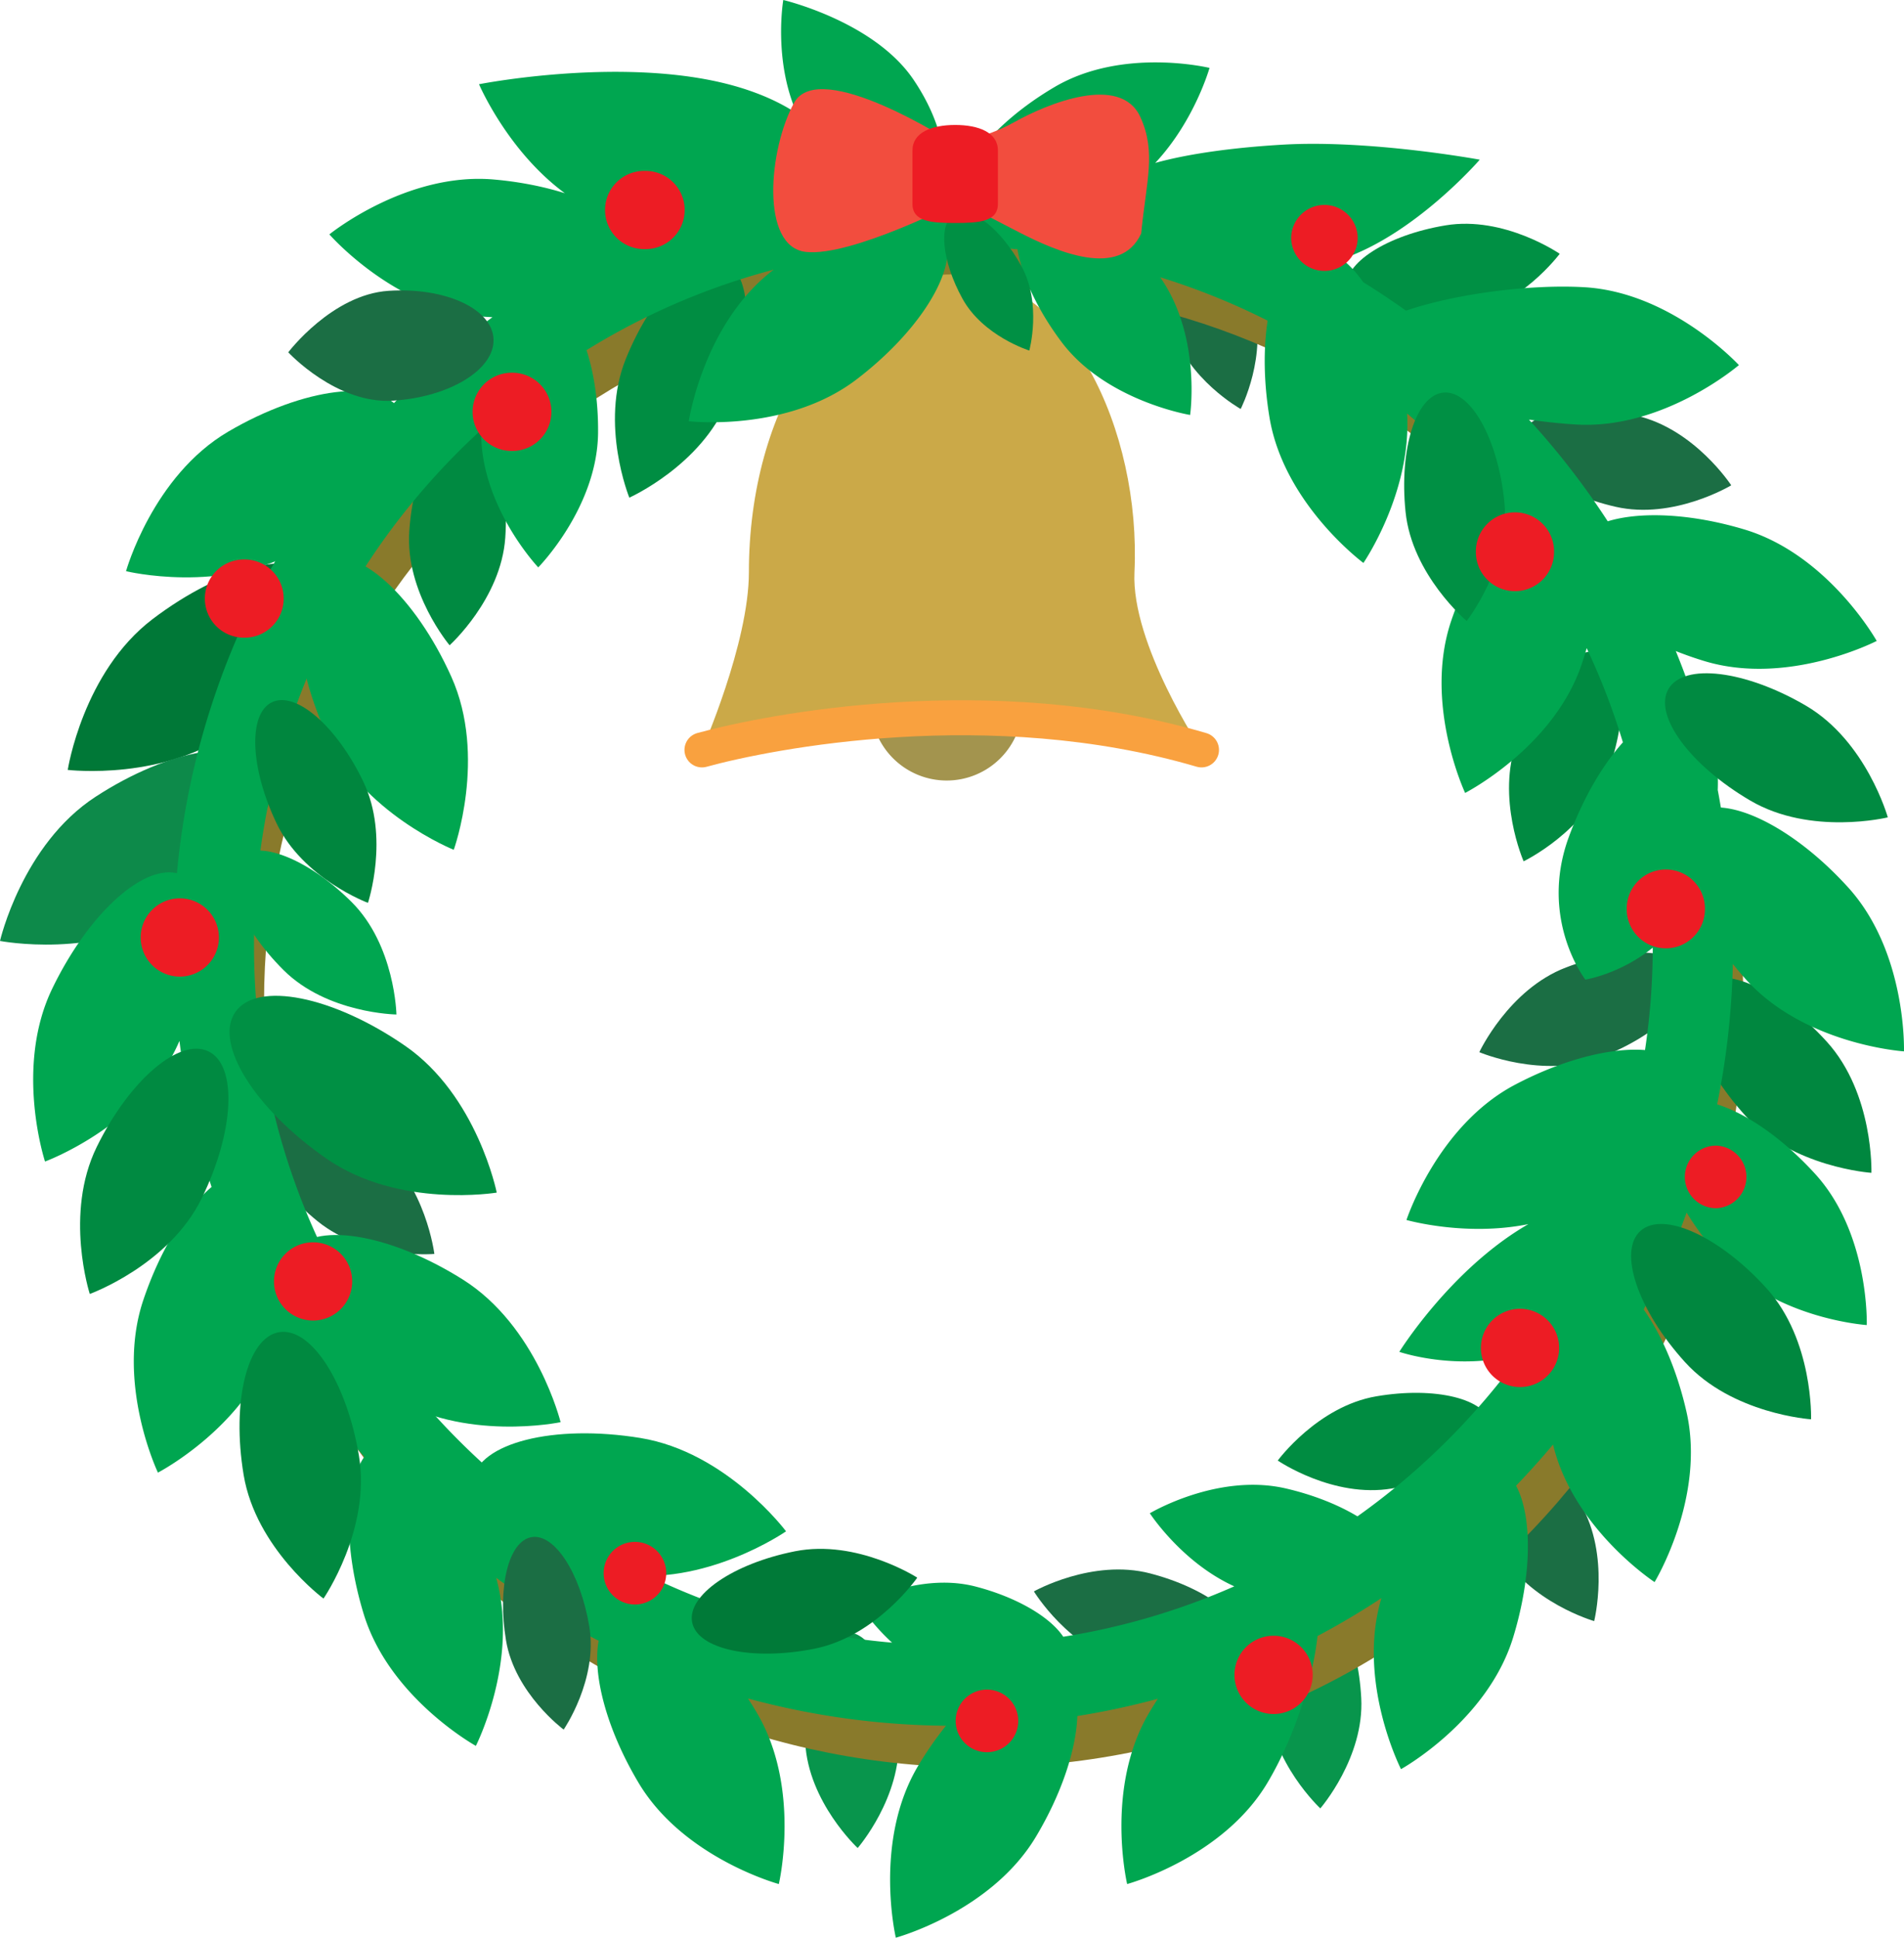 <svg xmlns="http://www.w3.org/2000/svg" width="217.703" height="221.5"><path fill="#08954c" d="M149.652 182.059c2.95-.157 5.633 5.234 5.993 12.046.363 6.81-4.68 12.614-4.68 12.614s-5.63-5.235-5.992-12.047c-.364-6.809 1.734-12.457 4.68-12.613"/><path fill="#1b6e44" d="M169.938 163.914c2.554-1.476 7.39 2.117 10.796 8.027 3.41 5.907 1.543 13.368 1.543 13.368s-7.394-2.118-10.8-8.028c-3.407-5.906-4.098-11.894-1.54-13.367"/><path fill="#08954c" d="M96.754 186.586c2.945-.156 5.629 5.234 5.992 12.047.363 6.808-4.68 12.617-4.68 12.617s-5.632-5.238-5.996-12.05c-.36-6.81 1.735-12.458 4.684-12.614"/><path fill="#1b6e44" d="M192.89 111.195c-1.085-2.84-7.28-3.11-13.84-.601-6.558 2.508-9.905 9.68-9.905 9.68s7.28 3.105 13.835.601c6.56-2.508 10.997-6.844 9.91-9.68M135.371 25.41c2.55-.773 6.07 3.375 7.863 9.266 1.793 5.894-1.375 12.074-1.375 12.074s-6.07-3.371-7.859-9.266c-1.793-5.89-1.18-11.3 1.371-12.074m38.504 24.555c.66-2.88 6.582-3.977 13.23-2.453 6.649 1.52 10.844 7.965 10.844 7.965s-6.582 3.976-13.226 2.453c-6.649-1.52-11.504-5.086-10.848-7.965"/><path fill="#009044" d="M153.973 33.055c-.485-2.91 4.578-6.176 11.308-7.293 6.727-1.117 13.055 3.25 13.055 3.25s-4.578 6.18-11.305 7.297c-6.73 1.117-12.574-.34-13.058-3.254"/><path fill="#008c41" d="M170.445 162.805c.496 2.91-4.554 6.199-11.277 7.343-6.723 1.149-13.07-3.191-13.07-3.191s4.55-6.2 11.277-7.344c6.723-1.148 12.574.282 13.07 3.192"/><path fill="#1b6e44" d="M142.113 188.145c-.746 2.855-6.699 3.777-13.297 2.058-6.601-1.723-10.601-8.289-10.601-8.289s6.7-3.777 13.297-2.055c6.601 1.72 11.347 5.43 10.601 8.286"/><path fill="#897a2b" d="M111.887 202.035c23.355 0 45.316-9.094 61.832-25.61 16.515-16.519 25.613-38.476 25.613-61.835 0-23.356-9.098-45.313-25.613-61.832-16.516-16.516-38.477-25.61-61.832-25.61-48.215 0-87.446 39.227-87.446 87.442 0 23.36 9.098 45.316 25.614 61.836 16.515 16.515 38.476 25.61 61.832 25.61zM30.19 114.59c0-21.82 8.5-42.336 23.93-57.766s35.945-23.926 57.766-23.926c21.824 0 42.336 8.497 57.765 23.926 15.434 15.43 23.93 35.946 23.93 57.766 0 45.047-36.648 81.695-81.695 81.695-21.82 0-42.336-8.496-57.766-23.926-15.43-15.43-23.93-35.945-23.93-57.77"/><path fill="#00873f" d="M194.46 112.543c2.571-2.332 9.028.594 14.419 6.539 5.387 5.941 5.098 14.984 5.098 14.984s-9.028-.593-14.418-6.539c-5.387-5.941-7.672-12.652-5.098-14.984"/><path fill="#007837" d="M36.672 66.04c-2.629-3.458-11.23-1.34-19.219 4.726-7.984 6.066-9.707 17.242-9.707 17.242s11.23 1.344 19.219-4.723c7.984-6.066 12.332-13.789 9.707-17.246"/><path fill="#a3944e" d="M108.246 89.223a8.679 8.679 0 0 0 8.676-8.676c0-4.79-3.887-8.672-8.676-8.672s-8.676 3.883-8.676 8.672a8.679 8.679 0 0 0 8.676 8.676"/><path fill="#0d8a4a" d="M30.45 87.758c-2.364-3.64-11.102-2.156-19.509 3.312C2.531 96.535 0 107.56 0 107.56s11.102 2.156 19.512-3.313c8.406-5.465 13.304-12.848 10.937-16.488"/><path fill="#1b6e44" d="M29.914 127.328c-1.914 2.36.957 7.86 6.41 12.281 5.453 4.418 13.34 3.73 13.34 3.73s-.957-7.859-6.41-12.28c-5.453-4.422-11.426-6.09-13.34-3.73"/><path fill="#00a650" d="M54.027 169.223c-.695 4.28 6.766 9.062 16.664 10.668 9.899 1.609 19.184-4.844 19.184-4.844s-6.766-9.063-16.664-10.672c-9.898-1.61-18.488.563-19.184 4.848m-20.683-25.977c-2.309 3.672 2.703 10.98 11.195 16.317 8.488 5.335 19.559 3.007 19.559 3.007s-2.703-10.98-11.196-16.316c-8.492-5.34-17.246-6.684-19.558-3.008M45.75 46.937c-2.191-3.746-10.988-2.671-19.64 2.395-8.657 5.07-11.7 15.961-11.7 15.961s10.988 2.676 19.645-2.395c8.652-5.07 13.89-12.214 11.695-15.96"/><path fill="#cba948" d="M80.262 85.723s24.254-3.653 31.828-3.653c7.52 0 25.289 3.653 25.289 3.653s-8.059-12.09-7.664-20.317c.765-16.101-7.422-34.035-20.895-34.035-13.472 0-23.191 15.399-23.191 34.035 0 8.156-5.367 20.317-5.367 20.317"/><path fill="none" stroke="#f9a13f" stroke-linecap="round" stroke-width="4" d="M80.262 85.723c7.668-2.11 32.968-7.094 57.117 0"/><path fill="#00a650" d="M27.3 98.04c-2.14 2.155.157 7.917 5.134 12.866 4.98 4.95 12.894 5.063 12.894 5.063s-.156-7.914-5.133-12.867c-4.976-4.95-10.75-7.215-12.894-5.063m9.691-34.023c-3.96 1.78-3.836 10.64.274 19.785 4.113 9.148 14.617 13.34 14.617 13.34s3.836-10.637-.278-19.782c-4.113-9.148-10.656-15.12-14.613-13.343"/><path fill="#008a41" d="M53.16 48.402c-3.031-.21-5.879 5.297-6.363 12.301-.488 7.004 4.61 13.059 4.61 13.059s5.882-5.297 6.366-12.301c.485-7.004-1.582-12.852-4.613-13.059m129.875 26.211c-2.851-1.054-7.137 3.43-9.574 10.012-2.438 6.586.75 13.832.75 13.832s7.133-3.426 9.57-10.012c2.438-6.582 2.102-12.777-.746-13.832"/><path fill="#008d42" d="M82.797 29.93c3.223 1.293 3.406 8.379.414 15.824-2.996 7.445-11.254 11.133-11.254 11.133s-3.41-8.383-.414-15.828c2.992-7.442 8.031-12.426 11.254-11.13"/><path fill="#00a650" d="M199.676 112.008c6.738 7.433 18.023 8.176 18.023 8.176s.36-11.305-6.375-18.735c-4.957-5.465-10.62-8.867-14.558-9.137-.118-.667-.227-1.34-.36-2.003.137-3.641-.55-6.559-2.02-8.07a88.85 88.85 0 0 0-2.777-7.817c1.063.422 2.164.812 3.32 1.16 9.606 2.879 19.653-2.316 19.653-2.316s-5.531-9.864-15.14-12.746c-6.118-1.833-11.895-2.07-15.614-.93a89.118 89.118 0 0 0-9.004-11.621c1.895.265 3.738.46 5.414.558 10.016.582 18.586-6.793 18.586-6.793s-7.66-8.32-17.672-8.902c-6.21-.36-14.742.75-20.39 2.68a91.438 91.438 0 0 0-4.887-3.254c-.785-1.11-1.613-2-2.457-2.645 8.398-2.82 15.777-11.36 15.777-11.36s-12.41-2.288-22.425-1.722c-5.086.29-10.56.946-14.68 2.094 4.504-4.813 6.207-10.863 6.207-10.863s-9.89-2.399-17.68 2.164c-4.617 2.71-8.14 6.074-9.84 9.07-.59-.012-1.175-.043-1.765-.043-.352 0-.703.023-1.055.027-.008-2.785-1.082-6.312-3.543-9.925C99.891 2.425 89.56 0 89.56 0s-1.172 6.824 1.558 12.973c-2.535-1.68-6.004-3.098-10.472-3.918-11.922-2.188-25.875.574-25.875.574s3.253 7.637 9.816 12.46c-2.426-.761-5.191-1.316-8.16-1.573-9.992-.856-18.766 6.277-18.766 6.277s7.43 8.531 17.422 9.387c.41.035.816.058 1.223.078C36.313 50.96 22.645 73.78 20.227 99.82c-3.97-.933-10.145 4.692-14.25 13.184-4.368 9.031-.829 19.773-.829 19.773s10.618-3.902 14.98-12.933c.138-.286.263-.57.392-.856a88.741 88.741 0 0 0 3.671 16.695c-2.933 2.493-5.87 7.172-7.808 12.938-3.192 9.508 1.676 19.715 1.676 19.715s10.039-5.207 13.226-14.715c.133-.383.242-.762.36-1.14a89.428 89.428 0 0 0 10.011 14.042c-2.246 3.239-2.402 10.356-.07 17.98 2.93 9.595 12.824 15.071 12.824 15.071s4.965-9.758 2.324-19.21a88.629 88.629 0 0 0 11.715 7.19c-.715 3.876.899 10.09 4.559 16.231 5.129 8.617 16.043 11.582 16.043 11.582s2.594-11.008-2.54-19.625a35.215 35.215 0 0 0-.991-1.586 89.457 89.457 0 0 0 22.64 3.113 40.628 40.628 0 0 0-3.191 4.606c-5.133 8.617-2.54 19.625-2.54 19.625s10.915-2.965 16.044-11.582c2.957-4.961 4.574-9.969 4.71-13.758a88.623 88.623 0 0 0 9.196-1.969c-.328.52-.656 1.035-.961 1.551-5.133 8.617-2.54 19.625-2.54 19.625s10.915-2.965 16.044-11.582c2.992-5.02 5.164-11.656 5.723-16.77a88.418 88.418 0 0 0 7.304-4.332c-2.855 9.555 2.242 19.551 2.242 19.551s9.895-5.476 12.825-15.07c2.183-7.148 2.187-13.856.332-17.332a93.882 93.882 0 0 0 4.226-4.703c2.32 9.633 11.61 15.722 11.61 15.722s5.867-9.664 3.652-19.445c-1.074-4.742-2.863-8.84-4.898-11.719a87.709 87.709 0 0 0 4.91-11.07 35.593 35.593 0 0 0 4.02 5.332c6.198 6.836 16.577 7.52 16.577 7.52s.332-10.399-5.863-17.235c-3.719-4.097-7.871-6.941-11.242-7.992a90.072 90.072 0 0 0 1.793-16.047c.492.61 1 1.215 1.543 1.813zM52.465 51.578c.84-.84 1.695-1.648 2.562-2.441 0 .074-.008.144-.008.218-.09 8.524 6.524 15.504 6.524 15.504s6.75-6.843 6.84-15.367c.035-3.57-.465-6.844-1.32-9.465a79.004 79.004 0 0 1 21.413-9.207l-.078.055c-7.965 6.094-9.644 17.277-9.644 17.277s11.234 1.301 19.199-4.793c6.621-5.066 10.707-11.261 10.387-15.191.222 0 .445-.016.672-.016 2.46 0 4.902.125 7.324.344.523 3.07 2.261 6.895 5.039 10.594 5.086 6.766 14.703 8.344 14.703 8.344s1.3-9.008-3.422-15.739a79.05 79.05 0 0 1 12.285 4.957c-.488 3.172-.46 7.012.215 11.079 1.649 9.894 10.738 16.62 10.738 16.62s5.516-8.019 4.996-17.081a80.724 80.724 0 0 1 4.668 4.308 81.455 81.455 0 0 1 6.84 7.8c-2.453 2.653-4.8 6.712-6.449 11.536-3.238 9.492 1.574 19.727 1.574 19.727s10.067-5.157 13.305-14.649c.219-.636.414-1.27.594-1.898a79.091 79.091 0 0 1 4.14 10.765c-2.324 2.594-4.55 6.364-6.183 10.817-3.453 9.414 1.89 16.305 1.89 16.305s3.977-.63 7.707-3.653a79.817 79.817 0 0 1-.886 11.707c-3.86-.312-9.371 1.059-14.899 3.98-8.863 4.692-12.375 15.442-12.375 15.442s6.742 1.934 13.942.473a9.912 9.912 0 0 0-.387.226c-8.621 5.125-14.375 14.375-14.375 14.375s6.726 2.325 13.941.196a80.575 80.575 0 0 1-18.726 18.609c-2.18-1.313-4.992-2.445-8.164-3.184-7.817-1.82-15.575 2.832-15.575 2.832s3.653 5.63 9.657 8.352a79.157 79.157 0 0 1-19.559 5.762c-1.48-2.235-5.254-4.496-9.992-5.73-6.598-1.723-13.297 2.054-13.297 2.054s1.332 2.176 3.719 4.351c-18.715-1.617-36.098-9.664-49.535-23.105-15.102-15.102-23.422-35.184-23.422-56.543 0-21.363 8.32-41.445 23.422-56.547"/><path fill="#009044" d="M109.133 24.469c1.863-1.024 5.293 1.64 7.656 5.949 2.363 4.305.902 9.652.902 9.652s-5.293-1.64-7.656-5.949c-2.363-4.309-2.77-8.629-.902-9.652m55.887 20.41c3.12-.32 6.25 5.262 6.988 12.473.742 7.207-4.309 13.632-4.309 13.632s-6.25-5.265-6.988-12.472c-.742-7.211 1.187-13.313 4.309-13.633"/><path fill="#008940" d="M31.914 152.281c-3.64.606-5.453 7.914-4.055 16.324 1.403 8.41 9.13 14.13 9.13 14.13s5.452-7.919 4.054-16.325c-1.402-8.41-5.488-14.734-9.129-14.129"/><path fill="#1b6e44" d="M60.785 175.71c-2.633.438-3.941 5.72-2.93 11.794 1.012 6.078 6.594 10.207 6.594 10.207s3.942-5.719 2.93-11.793c-1.012-6.074-3.965-10.645-6.594-10.207"/><path fill="#008a41" d="M23.848 120.188c-3.317-1.622-9.04 3.269-12.79 10.925-3.75 7.653-.792 16.801-.792 16.801s9.043-3.27 12.793-10.926c3.75-7.656 4.101-15.18.789-16.8"/><path fill="#1b6e44" d="M56.43 38.77c-.137-3.47-5.5-5.942-11.98-5.528-6.481.414-11.49 7.031-11.49 7.031s5.5 5.946 11.981 5.528c6.48-.414 11.625-3.563 11.489-7.031"/><path fill="#00863e" d="M31.098 80.273c-2.743 1.313-2.508 7.508.523 13.84 3.031 6.336 10.45 9.094 10.45 9.094s2.507-7.512-.524-13.844-7.711-10.402-10.45-9.09"/><path fill="#00873f" d="M187.559 140.715c2.574-2.332 9.027.598 14.418 6.539 5.39 5.945 5.101 14.988 5.101 14.988s-9.027-.594-14.418-6.539c-5.39-5.945-7.672-12.652-5.101-14.988"/><path fill="#007a38" d="M79.14 185.453c.61 3.078 6.868 4.426 13.973 3.016 7.11-1.414 11.766-8.125 11.766-8.125s-6.867-4.426-13.977-3.016c-7.109 1.41-12.375 5.05-11.761 8.125"/><path fill="#008a41" d="M190.777 78.75c1.754-2.996 8.79-2.137 15.715 1.918 6.922 4.055 9.36 12.766 9.36 12.766s-8.793 2.14-15.715-1.914c-6.926-4.055-11.114-9.774-9.36-12.77"/><path fill="#009044" d="M26.902 115.695c-2.464 3.57 2.227 11.086 10.48 16.785 8.259 5.696 19.415 3.848 19.415 3.848s-2.227-11.09-10.484-16.785c-8.254-5.7-16.946-7.422-19.41-3.848"/><path fill="#ed1c24" d="M151.434 30.969a3.803 3.803 0 0 0 3.804-3.801 3.803 3.803 0 0 0-7.605 0c0 2.098 1.703 3.8 3.8 3.8m21.79 36.61a4.471 4.471 0 0 0 4.468-4.473 4.471 4.471 0 1 0-8.941 0c0 2.47 2 4.473 4.473 4.473m17.25 40.824c2.468 0 4.468-2 4.468-4.472a4.471 4.471 0 1 0-8.941 0c0 2.472 2 4.472 4.473 4.472m-16.676 50.153a4.474 4.474 0 0 0 4.473-4.473 4.472 4.472 0 1 0-4.473 4.473m22.426-20.442a3.58 3.58 0 0 0 0-7.156 3.578 3.578 0 1 0 0 7.156m-50.602 57.817a4.474 4.474 0 0 0 4.473-4.473 4.474 4.474 0 0 0-4.473-4.473 4.474 4.474 0 0 0-4.473 4.473 4.474 4.474 0 0 0 4.473 4.473m-73.023-12.52a3.578 3.578 0 1 0 0-7.156 3.575 3.575 0 0 0-3.578 3.578 3.58 3.58 0 0 0 3.578 3.578m40.25 16.887a3.58 3.58 0 0 0 3.578-3.578 3.583 3.583 0 0 0-3.578-3.578 3.578 3.578 0 1 0 0 7.156m-77.051-49.344a4.474 4.474 0 0 0 4.473-4.473 4.472 4.472 0 1 0-4.473 4.473m-15.238-39.316a4.474 4.474 0 0 0 4.472-4.473 4.474 4.474 0 0 0-4.472-4.473 4.474 4.474 0 0 0-4.473 4.473 4.474 4.474 0 0 0 4.473 4.473m7.401-38.742c2.474 0 4.474-2 4.474-4.47 0-2.472-2-4.472-4.473-4.472a4.471 4.471 0 1 0 0 8.941M58.508 51.55a4.472 4.472 0 1 0 .001-8.943 4.472 4.472 0 0 0-.001 8.944m15.238-23.074a4.471 4.471 0 1 0 0-8.941 4.471 4.471 0 1 0 0 8.94"/><path fill="#f24d3e" d="M108.879 16.285s-15.16-9.793-18.074-4.547c-2.914 5.25-3.907 16.477 1.34 17.059 5.25.582 17.609-5.809 17.609-5.809s1.36.793 6.777 3.57c4.262 2.188 11.543 5.376 13.95.133.574-5.945 1.761-9.277-.098-13.324-2.293-4.988-10.73-1.465-14.375.578-3.668 2.051-7.129 2.34-7.129 2.34"/><path fill="#ed1c24" d="M109.215 25.488c2.695 0 4.883-.129 4.883-2.176v-6.12c0-2.047-2.188-2.907-4.883-2.907s-4.883.86-4.883 2.906v6.121c0 2.047 2.188 2.176 4.883 2.176"/></svg>
